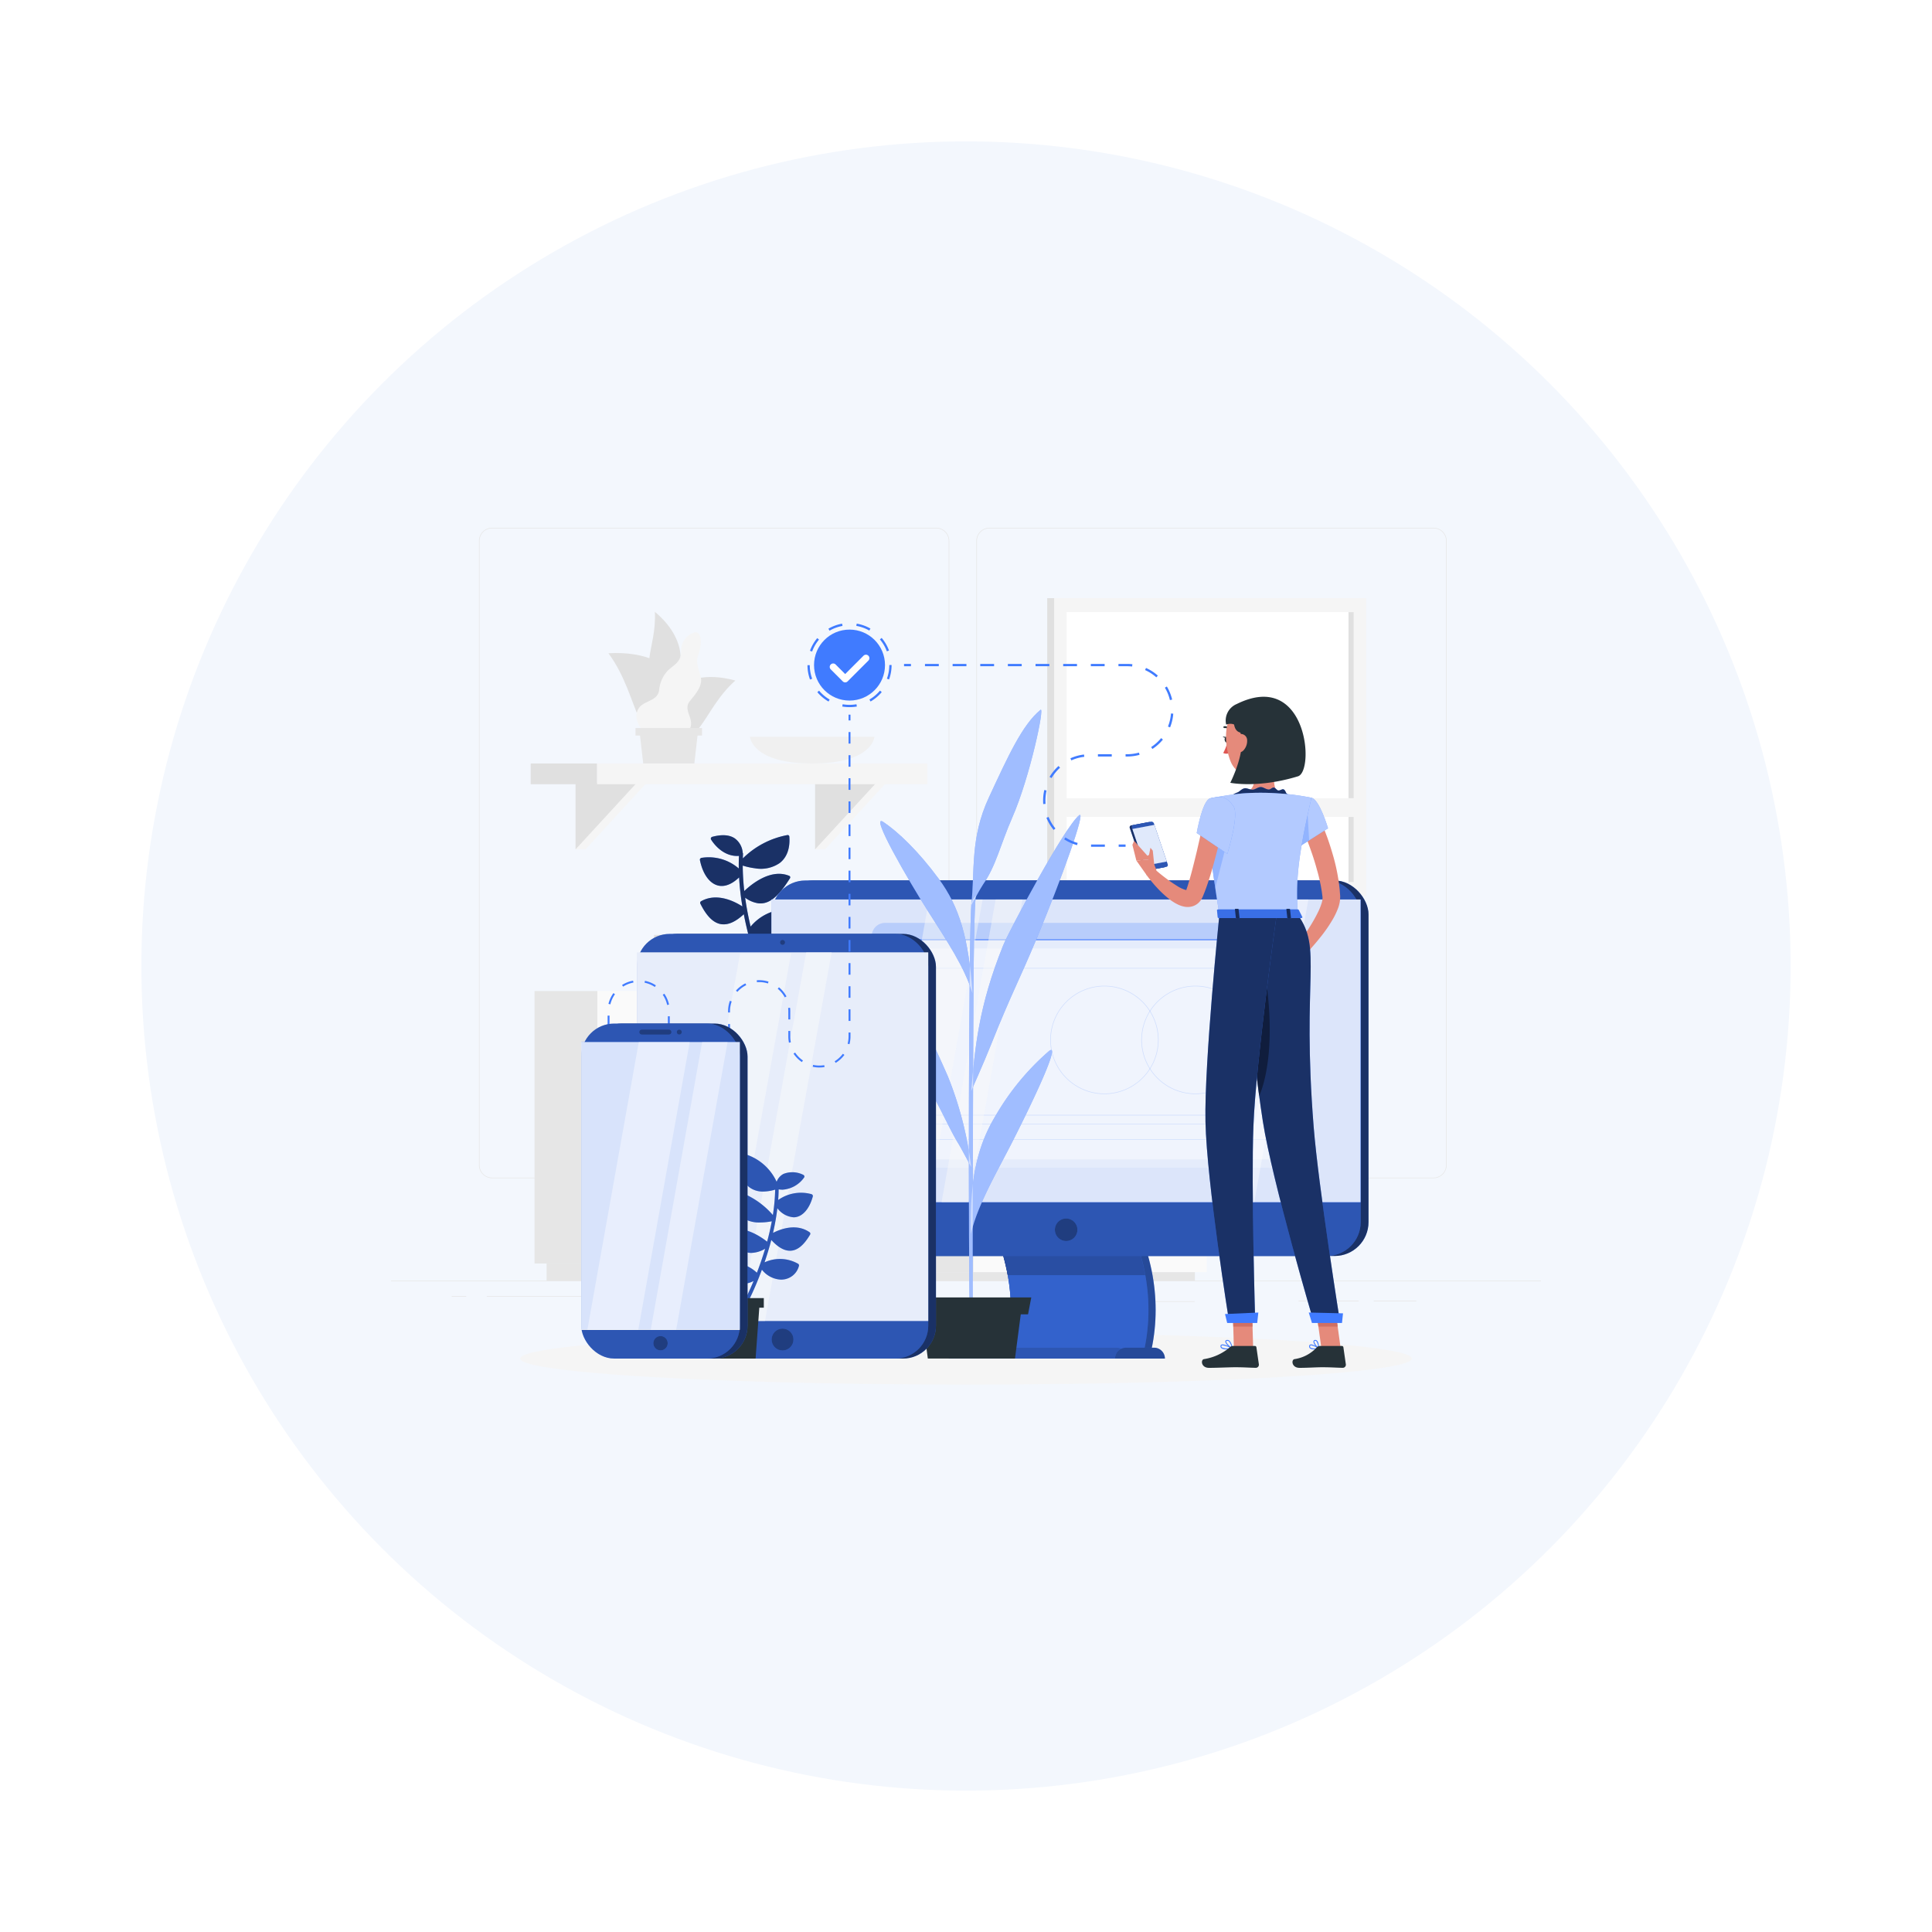 <svg xmlns="http://www.w3.org/2000/svg" xmlns:xlink="http://www.w3.org/1999/xlink" width="410" height="410" viewBox="0 0 410 410">
  <defs>
    <filter id="Ellipse_329" x="0" y="0" width="410" height="410" filterUnits="userSpaceOnUse">
      <feOffset dy="2" input="SourceAlpha"/>
      <feGaussianBlur stdDeviation="10" result="blur"/>
      <feFlood flood-opacity="0.059"/>
      <feComposite operator="in" in2="blur"/>
      <feComposite in="SourceGraphic"/>
    </filter>
  </defs>
  <g id="milti_device" transform="translate(-5577 -5427)">
    <g transform="matrix(1, 0, 0, 1, 5577, 5427)" filter="url(#Ellipse_329)">
      <circle id="Ellipse_329-2" data-name="Ellipse 329" cx="175" cy="175" r="175" transform="translate(30 28)" fill="#f3f7fd"/>
    </g>
    <g id="Group_9841" data-name="Group 9841" transform="translate(5660 5484.047)">
      <g id="Background_complete" data-name="Background complete" transform="translate(0 54.953)">
        <g id="Group_9688" data-name="Group 9688">
          <g id="Group_9670" data-name="Group 9670">
            <g id="Group_9669" data-name="Group 9669">
              <g id="Group_9668" data-name="Group 9668">
                <rect id="Rectangle_917" data-name="Rectangle 917" width="244" height="0.122" transform="translate(0 159.793)" fill="#e6e6e6"/>
                <rect id="Rectangle_918" data-name="Rectangle 918" width="9.041" height="0.122" transform="translate(208.534 164.018)" fill="#e6e6e6"/>
                <rect id="Rectangle_919" data-name="Rectangle 919" width="12.764" height="0.122" transform="translate(192.558 164.018)" fill="#e6e6e6"/>
                <rect id="Rectangle_920" data-name="Rectangle 920" width="9.447" height="0.122" transform="translate(161.055 164.14)" fill="#e6e6e6"/>
                <rect id="Rectangle_921" data-name="Rectangle 921" width="21.078" height="0.122" transform="translate(20.289 163.029)" fill="#e6e6e6"/>
                <rect id="Rectangle_922" data-name="Rectangle 922" width="3.091" height="0.122" transform="translate(12.854 163.029)" fill="#e6e6e6"/>
                <rect id="Rectangle_923" data-name="Rectangle 923" width="30.733" height="0.122" transform="translate(49.762 166.702)" fill="#e6e6e6"/>
                <path id="Path_11273" data-name="Path 11273" d="M135.225,192.982H40.993a2.789,2.789,0,0,1-2.786-2.785V57.738a2.788,2.788,0,0,1,2.786-2.785h94.232a2.788,2.788,0,0,1,2.785,2.785V190.2A2.789,2.789,0,0,1,135.225,192.982ZM40.993,55.075a2.666,2.666,0,0,0-2.664,2.663V190.2a2.666,2.666,0,0,0,2.664,2.663h94.232a2.666,2.666,0,0,0,2.663-2.663V57.738a2.666,2.666,0,0,0-2.663-2.663Z" transform="translate(-19.562 -54.953)" fill="#e6e6e6"/>
                <path id="Path_11274" data-name="Path 11274" d="M351.522,192.982H257.29a2.788,2.788,0,0,1-2.785-2.785V57.738a2.788,2.788,0,0,1,2.785-2.785h94.232a2.789,2.789,0,0,1,2.786,2.785V190.2A2.789,2.789,0,0,1,351.522,192.982ZM257.29,55.075a2.666,2.666,0,0,0-2.663,2.663V190.2a2.666,2.666,0,0,0,2.663,2.663h94.232a2.667,2.667,0,0,0,2.664-2.663V57.738a2.667,2.667,0,0,0-2.664-2.663Z" transform="translate(-130.307 -54.953)" fill="#e6e6e6"/>
              </g>
            </g>
          </g>
          <g id="Group_9687" data-name="Group 9687" transform="translate(29.62 14.938)">
            <g id="Group_9673" data-name="Group 9673" transform="translate(109.616)">
              <g id="Group_9672" data-name="Group 9672">
                <g id="Group_9671" data-name="Group 9671">
                  <rect id="Rectangle_924" data-name="Rectangle 924" width="66.221" height="63.225" fill="#e0e0e0"/>
                  <rect id="Rectangle_925" data-name="Rectangle 925" width="66.221" height="63.225" transform="translate(1.472)" fill="#f5f5f5"/>
                  <rect id="Rectangle_926" data-name="Rectangle 926" width="57.291" height="60.938" transform="translate(65.051 2.967) rotate(90)" fill="#fff"/>
                  <rect id="Rectangle_927" data-name="Rectangle 927" width="57.291" height="1.112" transform="translate(65.051 2.967) rotate(90)" fill="#e0e0e0"/>
                  <rect id="Rectangle_928" data-name="Rectangle 928" width="64.036" height="3.983" transform="translate(2.564 42.451)" fill="#f5f5f5"/>
                </g>
              </g>
            </g>
            <g id="Group_9675" data-name="Group 9675" transform="translate(80.899 114.039)">
              <g id="Group_9674" data-name="Group 9674">
                <rect id="Rectangle_929" data-name="Rectangle 929" width="13.071" height="28.98" transform="translate(0 0)" fill="#e6e6e6"/>
                <rect id="Rectangle_930" data-name="Rectangle 930" width="57.544" height="1.836" transform="translate(2.51 28.98)" fill="#e6e6e6"/>
                <rect id="Rectangle_931" data-name="Rectangle 931" width="49.492" height="28.98" transform="translate(62.563 28.98) rotate(180)" fill="#fafafa"/>
                <rect id="Rectangle_932" data-name="Rectangle 932" width="39.214" height="9.504" transform="translate(57.424 13.071) rotate(180)" fill="#e6e6e6"/>
                <rect id="Rectangle_933" data-name="Rectangle 933" width="39.214" height="9.504" transform="translate(57.424 25.413) rotate(180)" fill="#e6e6e6"/>
                <rect id="Rectangle_934" data-name="Rectangle 934" width="12.907" height="1.303" rx="0.652" transform="translate(31.363 7.668)" fill="#fafafa"/>
                <rect id="Rectangle_935" data-name="Rectangle 935" width="12.907" height="1.303" rx="0.652" transform="translate(31.363 20.009)" fill="#fafafa"/>
              </g>
            </g>
            <g id="Group_9676" data-name="Group 9676" transform="translate(0.818 83.376)">
              <rect id="Rectangle_936" data-name="Rectangle 936" width="13.331" height="57.816" transform="translate(0 0)" fill="#e6e6e6"/>
              <rect id="Rectangle_937" data-name="Rectangle 937" width="65.743" height="3.663" transform="translate(2.56 57.816)" fill="#e6e6e6"/>
              <rect id="Rectangle_938" data-name="Rectangle 938" width="57.531" height="57.816" transform="translate(70.862 57.816) rotate(180)" fill="#fafafa"/>
              <rect id="Rectangle_939" data-name="Rectangle 939" width="47.049" height="18.961" transform="translate(65.621 26.078) rotate(180)" fill="#e6e6e6"/>
              <rect id="Rectangle_940" data-name="Rectangle 940" width="47.049" height="18.961" transform="translate(65.621 50.699) rotate(180)" fill="#e6e6e6"/>
              <path id="Path_11275" data-name="Path 11275" d="M147.013,290.363H136.449a1.3,1.3,0,0,1-1.3-1.3h0a1.3,1.3,0,0,1,1.3-1.3h10.564a1.3,1.3,0,0,1,1.3,1.3h0A1.3,1.3,0,0,1,147.013,290.363Z" transform="translate(-99.634 -272.466)" fill="#fafafa"/>
              <path id="Path_11276" data-name="Path 11276" d="M147.013,340.817H136.449a1.3,1.3,0,0,1-1.3-1.3h0a1.3,1.3,0,0,1,1.3-1.3h10.564a1.3,1.3,0,0,1,1.3,1.3h0A1.3,1.3,0,0,1,147.013,340.817Z" transform="translate(-99.634 -298.298)" fill="#fafafa"/>
            </g>
            <g id="Group_9677" data-name="Group 9677" transform="translate(109.745 79.038)">
              <path id="Path_11277" data-name="Path 11277" d="M311.4,277.928s-9.82-16.928,3.8-30.4c0,0,3.556,2.318,3.5,5.433s-3.807,3.9-3,6.5,4.35,5.151,2.024,7.3.375,4.063.218,6.7S311.4,277.928,311.4,277.928Z" transform="translate(-297.048 -247.526)" fill="#fafafa"/>
              <path id="Path_11278" data-name="Path 11278" d="M285.583,299.917s.336,9.435,13.207,9.435S312,299.917,312,299.917Z" transform="translate(-285.583 -274.35)" fill="#e6e6e6"/>
              <path id="Path_11279" data-name="Path 11279" d="M300.731,283.985s3.981-19.16-13.2-27.652c0,0-2.643,3.32-1.609,6.26s4.844,2.5,4.9,5.226-2.5,6.26.381,7.566.925,3.974,1.905,6.423S300.731,283.985,300.731,283.985Z" transform="translate(-285.635 -252.035)" fill="#e6e6e6"/>
            </g>
            <g id="Group_9684" data-name="Group 9684" transform="translate(0 2.9)">
              <path id="Path_11280" data-name="Path 11280" d="M156.05,145.839s.336,5.671,13.207,5.671,13.207-5.671,13.207-5.671Z" transform="translate(-109.517 -119.325)" fill="#f0f0f0"/>
              <g id="Group_9681" data-name="Group 9681" transform="translate(0 32.184)">
                <g id="Group_9678" data-name="Group 9678" transform="translate(9.516 4.128)">
                  <path id="Path_11281" data-name="Path 11281" d="M82.311,165.918l-2.115,14.1h2.115l12.963-14.1Z" transform="translate(-80.196 -165.918)" fill="#f5f5f5"/>
                  <path id="Path_11282" data-name="Path 11282" d="M80.2,165.918v14.1l12.963-14.1Z" transform="translate(-80.196 -165.918)" fill="#e0e0e0"/>
                </g>
                <g id="Group_9679" data-name="Group 9679" transform="translate(60.349 4.128)">
                  <path id="Path_11283" data-name="Path 11283" d="M186.478,165.918l-2.115,14.1h2.115l12.963-14.1Z" transform="translate(-184.363 -165.918)" fill="#f5f5f5"/>
                  <path id="Path_11284" data-name="Path 11284" d="M184.363,165.918v14.1l12.963-14.1Z" transform="translate(-184.363 -165.918)" fill="#e0e0e0"/>
                </g>
                <g id="Group_9680" data-name="Group 9680">
                  <rect id="Rectangle_941" data-name="Rectangle 941" width="14.098" height="4.399" transform="translate(14.098 4.399) rotate(180)" fill="#e0e0e0"/>
                  <rect id="Rectangle_942" data-name="Rectangle 942" width="70.091" height="4.399" transform="translate(14.098 0)" fill="#f5f5f5"/>
                </g>
              </g>
              <g id="Group_9683" data-name="Group 9683" transform="translate(16.496)">
                <path id="Path_11285" data-name="Path 11285" d="M115.56,105.627c3.643.5,5.9-7.415-2.15-14.12C113.845,99.269,109.208,104.752,115.56,105.627Z" transform="translate(-103.553 -91.507)" fill="#e0e0e0"/>
                <path id="Path_11286" data-name="Path 11286" d="M109.181,125.169c5.282-3.7,1.667-16.64-14.682-15.7C101.573,118.99,99.972,131.623,109.181,125.169Z" transform="translate(-94.499 -100.677)" fill="#e0e0e0"/>
                <path id="Path_11287" data-name="Path 11287" d="M119.617,130.425c-3.512-3.782,1.486-13.3,14.118-9.822C126.605,126.866,125.739,137.018,119.617,130.425Z" transform="translate(-106.799 -106.02)" fill="#e0e0e0"/>
                <path id="Path_11288" data-name="Path 11288" d="M118.053,114.948c1.214-1.479,2.649-3.142,2.3-4.9-.36-1.774-1.218-3.068-.526-4.94.829-2.245.668-4.924-.732-4.7a3.993,3.993,0,0,0-2.929,4.042c.025,2.106-1.35,2.779-2.645,3.9a6.82,6.82,0,0,0-2.027,4.372c-.408,2.55-3.709,2.067-4.587,4.283-.9,2.136.9,4.985,3.792,5.64s4.949,1.063,6.919-1.191C119.622,119.058,116.258,117.067,118.053,114.948Z" transform="translate(-100.732 -96.058)" fill="#f5f5f5"/>
                <g id="Group_9682" data-name="Group 9682" transform="translate(5.751 24.663)">
                  <path id="Path_11289" data-name="Path 11289" d="M108.762,149.885h10.856l.819-7.219H107.942Z" transform="translate(-107.133 -142.363)" fill="#e6e6e6"/>
                  <rect id="Rectangle_943" data-name="Rectangle 943" width="14.113" height="1.593" transform="translate(14.113 1.593) rotate(180)" fill="#e6e6e6"/>
                </g>
              </g>
            </g>
            <g id="Group_9685" data-name="Group 9685" transform="translate(38.489 75.6)">
              <rect id="Rectangle_944" data-name="Rectangle 944" width="11.792" height="7.776" transform="translate(8.851 0)" fill="#f5f5f5"/>
              <rect id="Rectangle_945" data-name="Rectangle 945" width="8.851" height="7.776" transform="translate(8.851 7.776) rotate(180)" fill="#e0e0e0"/>
            </g>
            <g id="Group_9686" data-name="Group 9686" transform="translate(26.18 71.461)">
              <rect id="Rectangle_946" data-name="Rectangle 946" width="5.056" height="11.915" transform="translate(3.795 0)" fill="#f5f5f5"/>
              <rect id="Rectangle_947" data-name="Rectangle 947" width="3.795" height="11.915" transform="translate(3.795 11.915) rotate(180)" fill="#e0e0e0"/>
            </g>
          </g>
        </g>
      </g>
      <g id="Shadow" transform="translate(27.382 225.734)">
        <g id="Group_9689" data-name="Group 9689">
          <ellipse id="Ellipse_269" data-name="Ellipse 269" cx="94.618" cy="5.526" rx="94.618" ry="5.526" fill="#f5f5f5"/>
        </g>
      </g>
      <g id="Plant_3" data-name="Plant 3" transform="translate(65.534 120.16)">
        <g id="Group_9692" data-name="Group 9692">
          <g id="Group_9690" data-name="Group 9690">
            <path id="Path_11290" data-name="Path 11290" d="M145.461,209.681a6.328,6.328,0,0,0,1.768.493,5.484,5.484,0,0,0,6.1-5.554.341.341,0,0,0-.346-.31,10.208,10.208,0,0,0-7.937,3.7c-.459-1.952-.863-4.016-1.158-6.139a6.152,6.152,0,0,0,2.778,1.188,3.928,3.928,0,0,0,1.251-.051c2.183-.449,3.924-2.79,5.479-5.253a.377.377,0,0,0,.048-.3.336.336,0,0,0-.2-.22c-3.976-1.655-8.192,1.928-9.538,3.224a49.619,49.619,0,0,1-.33-5.4,14.78,14.78,0,0,0,2.611.573,7.066,7.066,0,0,0,5.232-1.113c1.528-1.176,2.236-3.12,2.047-5.622a.347.347,0,0,0-.407-.313,18.113,18.113,0,0,0-9.459,4.954c.01-.322.02-.644.038-.965a.372.372,0,0,0-.065-.225,4.127,4.127,0,0,0-1.729-3.095c-1.134-.736-2.726-.836-4.73-.3a.422.422,0,0,0-.273.228.364.364,0,0,0,.009.336c.083.144,1.834,3.1,4.921,3.464a5.417,5.417,0,0,0,1.007.021q-.062,1.334-.039,2.675a9.73,9.73,0,0,0-7.9-2.26.423.423,0,0,0-.277.167.386.386,0,0,0-.072.3c.615,3.021,2.1,5.053,3.985,5.435.084.017.171.031.262.042.971.114,2.373-.173,4.069-1.791a57.146,57.146,0,0,0,.7,6.159c-1.639-1.058-5.4-2.994-8.751-1.114a.392.392,0,0,0-.178.505c1.36,2.752,2.847,4.188,4.544,4.388l.043,0c1.414.149,2.938-.55,4.64-2.129.385,1.993.842,3.9,1.329,5.682-1.579-1.323-3.6-1.38-6.237-.194a.419.419,0,0,0-.236.283.346.346,0,0,0,.092.331,8.585,8.585,0,0,0,4.382,2.219,4.553,4.553,0,0,0,2.629-.455,78.091,78.091,0,0,0,3.533,9.527.38.38,0,0,0,.3.213.444.444,0,0,0,.254-.048.434.434,0,0,0,.215-.56A80.724,80.724,0,0,1,145.461,209.681Z" transform="translate(-134.292 -188.575)" fill="#407bff"/>
          </g>
          <g id="Group_9691" data-name="Group 9691" opacity="0.6">
            <path id="Path_11291" data-name="Path 11291" d="M145.461,209.681a6.328,6.328,0,0,0,1.768.493,5.484,5.484,0,0,0,6.1-5.554.341.341,0,0,0-.346-.31,10.208,10.208,0,0,0-7.937,3.7c-.459-1.952-.863-4.016-1.158-6.139a6.152,6.152,0,0,0,2.778,1.188,3.928,3.928,0,0,0,1.251-.051c2.183-.449,3.924-2.79,5.479-5.253a.377.377,0,0,0,.048-.3.336.336,0,0,0-.2-.22c-3.976-1.655-8.192,1.928-9.538,3.224a49.619,49.619,0,0,1-.33-5.4,14.78,14.78,0,0,0,2.611.573,7.066,7.066,0,0,0,5.232-1.113c1.528-1.176,2.236-3.12,2.047-5.622a.347.347,0,0,0-.407-.313,18.113,18.113,0,0,0-9.459,4.954c.01-.322.02-.644.038-.965a.372.372,0,0,0-.065-.225,4.127,4.127,0,0,0-1.729-3.095c-1.134-.736-2.726-.836-4.73-.3a.422.422,0,0,0-.273.228.364.364,0,0,0,.009.336c.083.144,1.834,3.1,4.921,3.464a5.417,5.417,0,0,0,1.007.021q-.062,1.334-.039,2.675a9.73,9.73,0,0,0-7.9-2.26.423.423,0,0,0-.277.167.386.386,0,0,0-.072.3c.615,3.021,2.1,5.053,3.985,5.435.084.017.171.031.262.042.971.114,2.373-.173,4.069-1.791a57.146,57.146,0,0,0,.7,6.159c-1.639-1.058-5.4-2.994-8.751-1.114a.392.392,0,0,0-.178.505c1.36,2.752,2.847,4.188,4.544,4.388l.043,0c1.414.149,2.938-.55,4.64-2.129.385,1.993.842,3.9,1.329,5.682-1.579-1.323-3.6-1.38-6.237-.194a.419.419,0,0,0-.236.283.346.346,0,0,0,.092.331,8.585,8.585,0,0,0,4.382,2.219,4.553,4.553,0,0,0,2.629-.455,78.091,78.091,0,0,0,3.533,9.527.38.38,0,0,0,.3.213.444.444,0,0,0,.254-.048.434.434,0,0,0,.215-.56A80.724,80.724,0,0,1,145.461,209.681Z" transform="translate(-134.292 -188.575)"/>
          </g>
        </g>
      </g>
      <g id="Computer" transform="translate(80.703 129.803)">
        <g id="Group_9702" data-name="Group 9702">
          <g id="Group_9693" data-name="Group 9693" transform="translate(1.701)">
            <rect id="Rectangle_948" data-name="Rectangle 948" width="125.014" height="79.688" rx="7.191" fill="#407bff"/>
            <rect id="Rectangle_949" data-name="Rectangle 949" width="125.014" height="79.688" rx="7.191" opacity="0.6"/>
          </g>
          <g id="Group_9696" data-name="Group 9696" transform="translate(44.349 68.271)">
            <g id="Group_9694" data-name="Group 9694">
              <path id="Path_11292" data-name="Path 11292" d="M293.7,381.419H264.51c2.859-10.785,1.148-22.4-5.134-33.187H288.57C294.852,359.017,296.563,370.634,293.7,381.419Z" transform="translate(-257.852 -348.232)" fill="#407bff"/>
              <path id="Path_11293" data-name="Path 11293" d="M290.58,381.419H261.387c2.859-10.785,1.148-22.4-5.134-33.187h29.194C291.729,359.017,293.44,370.634,290.58,381.419Z" transform="translate(-256.253 -348.232)" fill="#407bff"/>
              <path id="Path_11294" data-name="Path 11294" d="M291.575,363.721H262.065a47.46,47.46,0,0,0-5.812-15.489h29.511A47.472,47.472,0,0,1,291.575,363.721Z" transform="translate(-256.253 -348.232)" fill="#407bff"/>
            </g>
            <g id="Group_9695" data-name="Group 9695" opacity="0.4">
              <path id="Path_11295" data-name="Path 11295" d="M293.7,381.419H264.51c2.859-10.785,1.148-22.4-5.134-33.187H288.57C294.852,359.017,296.563,370.634,293.7,381.419Z" transform="translate(-257.852 -348.232)"/>
              <path id="Path_11296" data-name="Path 11296" d="M290.58,381.419H261.387c2.859-10.785,1.148-22.4-5.134-33.187h29.194C291.729,359.017,293.44,370.634,290.58,381.419Z" transform="translate(-256.253 -348.232)"/>
              <path id="Path_11297" data-name="Path 11297" d="M291.575,363.721H262.065a47.46,47.46,0,0,0-5.812-15.489h29.511A47.472,47.472,0,0,1,291.575,363.721Z" transform="translate(-256.253 -348.232)"/>
            </g>
            <path id="Path_11298" data-name="Path 11298" d="M290.58,381.419H261.387c2.859-10.785,1.148-22.4-5.134-33.187h29.194C291.729,359.017,293.44,370.634,290.58,381.419Z" transform="translate(-256.253 -348.232)" fill="#407bff"/>
            <path id="Path_11299" data-name="Path 11299" d="M290.58,381.419H261.387c2.859-10.785,1.148-22.4-5.134-33.187h29.194C291.729,359.017,293.44,370.634,290.58,381.419Z" transform="translate(-256.253 -348.232)" opacity="0.2"/>
            <path id="Path_11300" data-name="Path 11300" d="M291.239,363.721h-29.23a47.757,47.757,0,0,0-5.756-15.489h29.23A47.757,47.757,0,0,1,291.239,363.721Z" transform="translate(-256.253 -348.232)" opacity="0.2"/>
          </g>
          <rect id="Rectangle_950" data-name="Rectangle 950" width="125.014" height="79.688" rx="7.191" transform="translate(0.042)" fill="#407bff"/>
          <rect id="Rectangle_951" data-name="Rectangle 951" width="125.014" height="79.688" rx="7.191" transform="translate(0.042)" opacity="0.3"/>
          <g id="Group_9697" data-name="Group 9697" transform="translate(37.624 99.15)">
            <path id="Path_11301" data-name="Path 11301" d="M278.109,411.509H244.782a2.308,2.308,0,0,0-2.308,2.308h37.943A2.308,2.308,0,0,0,278.109,411.509Z" transform="translate(-242.474 -411.509)" fill="#407bff"/>
            <path id="Path_11302" data-name="Path 11302" d="M278.109,411.509H244.782a2.308,2.308,0,0,0-2.308,2.308h37.943A2.308,2.308,0,0,0,278.109,411.509Z" transform="translate(-242.474 -411.509)" opacity="0.3"/>
          </g>
          <rect id="Rectangle_952" data-name="Rectangle 952" width="125.014" height="64.238" transform="translate(0.042 4.033)" fill="#407bff"/>
          <rect id="Rectangle_953" data-name="Rectangle 953" width="125.014" height="64.238" transform="translate(0 4.033)" fill="#fafafa" opacity="0.84"/>
          <g id="Group_9698" data-name="Group 9698" transform="translate(20.913 9)">
            <rect id="Rectangle_954" data-name="Rectangle 954" width="86.997" height="52.039" rx="2.838" transform="translate(0.368)" fill="#407bff" opacity="0.23"/>
            <path id="Path_11303" data-name="Path 11303" d="M295.226,234.113v47.073a1.389,1.389,0,0,1-1.385,1.385H209.614a1.389,1.389,0,0,1-1.385-1.385V234.113Z" transform="translate(-208.229 -230.532)" fill="#fafafa" opacity="0.67"/>
            <rect id="Rectangle_955" data-name="Rectangle 955" width="86.486" height="44.775" transform="translate(0.256 5.422)" fill="#fff" opacity="0.41"/>
            <path id="Path_11304" data-name="Path 11304" d="M337.733,277.112a11.493,11.493,0,1,1,11.493-11.493A11.506,11.506,0,0,1,337.733,277.112Zm0-22.864a11.371,11.371,0,1,0,11.371,11.37A11.384,11.384,0,0,0,337.733,254.248Z" transform="translate(-268.651 -240.779)" fill="#407bff" opacity="0.19"/>
            <path id="Path_11305" data-name="Path 11305" d="M298.138,277.112a11.493,11.493,0,1,1,11.492-11.493A11.506,11.506,0,0,1,298.138,277.112Zm0-22.864a11.371,11.371,0,1,0,11.37,11.37A11.384,11.384,0,0,0,298.138,254.248Z" transform="translate(-248.378 -240.779)" fill="#407bff" opacity="0.19"/>
            <path id="Path_11306" data-name="Path 11306" d="M301.967,312.274h-67.85a.061.061,0,0,1-.061-.061v-1.892a.061.061,0,0,1,.061-.061h67.85a.061.061,0,0,1,.061.061v1.892A.061.061,0,0,1,301.967,312.274Zm-67.789-.122h67.728v-1.77H234.178Z" transform="translate(-221.452 -269.519)" fill="#407bff" opacity="0.19"/>
            <path id="Path_11307" data-name="Path 11307" d="M295.3,282.865H213.7a.061.061,0,0,1-.061-.061V246.436a.061.061,0,0,1,.061-.061h81.6a.061.061,0,0,1,.061.061V282.8A.061.061,0,0,1,295.3,282.865Zm-81.536-.122h81.475V246.5H213.759Z" transform="translate(-210.998 -236.81)" fill="#407bff" opacity="0.19"/>
            <path id="Path_11308" data-name="Path 11308" d="M378.767,229.692a.736.736,0,1,0,.736-.736A.736.736,0,0,0,378.767,229.692Z" transform="translate(-295.544 -227.892)" fill="#fff"/>
            <circle id="Ellipse_270" data-name="Ellipse 270" cx="0.737" cy="0.737" r="0.737" transform="translate(80.612 1.064)" fill="#fff"/>
            <circle id="Ellipse_271" data-name="Ellipse 271" cx="0.737" cy="0.737" r="0.737" transform="translate(78.003 1.064)" fill="#fff"/>
            <rect id="Rectangle_956" data-name="Rectangle 956" width="86.997" height="0.184" transform="translate(0 3.489)" fill="#407bff"/>
          </g>
          <path id="Path_11309" data-name="Path 11309" d="M221.881,216.6,210.4,280.835h11.367L233.247,216.6Z" transform="translate(-188.428 -212.565)" fill="#fafafa" opacity="0.47"/>
          <path id="Path_11310" data-name="Path 11310" d="M250.856,216.6l-11.479,64.238h5.683L256.54,216.6Z" transform="translate(-203.264 -212.565)" fill="#fafafa" opacity="0.47"/>
          <path id="Path_11311" data-name="Path 11311" d="M381.013,216.6l-11.479,64.238h2.842L383.854,216.6Z" transform="translate(-269.904 -212.565)" fill="#fff" opacity="0.4"/>
          <path id="Path_11312" data-name="Path 11312" d="M370.763,216.6l-11.479,64.238h2.842L373.6,216.6Z" transform="translate(-264.656 -212.565)" fill="#fff" opacity="0.4"/>
          <g id="Group_9699" data-name="Group 9699" transform="translate(72.923 99.15)">
            <path id="Path_11313" data-name="Path 11313" d="M323.083,411.509h-5.968a2.308,2.308,0,0,0-2.308,2.308H325.39A2.308,2.308,0,0,0,323.083,411.509Z" transform="translate(-314.807 -411.509)" fill="#407bff"/>
            <path id="Path_11314" data-name="Path 11314" d="M323.083,411.509h-5.968a2.308,2.308,0,0,0-2.308,2.308H325.39A2.308,2.308,0,0,0,323.083,411.509Z" transform="translate(-314.807 -411.509)" opacity="0.4"/>
          </g>
          <g id="Group_9701" data-name="Group 9701" transform="translate(60.159 71.734)">
            <path id="Path_11315" data-name="Path 11315" d="M293.432,357.721a2.39,2.39,0,1,1-2.391-2.391A2.391,2.391,0,0,1,293.432,357.721Z" transform="translate(-288.651 -355.33)" fill="#407bff"/>
            <g id="Group_9700" data-name="Group 9700">
              <path id="Path_11316" data-name="Path 11316" d="M293.432,357.721a2.39,2.39,0,1,1-2.391-2.391A2.391,2.391,0,0,1,293.432,357.721Z" transform="translate(-288.651 -355.33)" opacity="0.5"/>
            </g>
          </g>
        </g>
      </g>
      <g id="Plant_2" data-name="Plant 2" transform="translate(103.803 93.558)">
        <g id="Group_9703" data-name="Group 9703" transform="translate(0 0)">
          <path id="Path_11317" data-name="Path 11317" d="M251.46,304.862c-.339-11.688-.308-82.928.369-88.778l.921-1.276s-.421,1.135-.527,21.157-.238,65.921-.125,68.9Z" transform="translate(-232.443 -175.404)" fill="#407bff"/>
          <path id="Path_11318" data-name="Path 11318" d="M257.375,295.957a54,54,0,0,1,11.269-13.646c3.092-2.524-5.016,13.965-8.186,20.109s-7.08,12.937-8.339,18.674C251.874,309.407,253.464,302.459,257.375,295.957Z" transform="translate(-232.875 -209.832)" fill="#407bff"/>
          <path id="Path_11319" data-name="Path 11319" d="M252.3,175.563c.8-7.39-.285-14.218,3.736-22.871s7.082-15.444,10.962-18.6c.932-.759-2.256,14.281-5.957,22.753-2.612,5.978-3.453,10.269-6.225,14.277C254.169,172.059,252.3,175.563,252.3,175.563Z" transform="translate(-232.981 -134.062)" fill="#407bff"/>
          <path id="Path_11320" data-name="Path 11320" d="M252.259,238.4c.812-9.119,1.545-17.9,6.778-30.879,1.276-3.163,13.077-25.262,16.157-27.653,1.511-1.173-3.767,13.511-8.918,25.887-3.862,9.279-5.461,11.924-9.755,22.681C254.829,232.675,252.259,238.4,252.259,238.4Z" transform="translate(-232.96 -157.481)" fill="#407bff"/>
          <path id="Path_11321" data-name="Path 11321" d="M225.14,194.773c-4.391-5.952-8.639-9.973-11.756-12.072s5.382,12.521,9.446,18.9,7.774,11.92,9.462,17.456C231.482,207.412,229.531,200.725,225.14,194.773Z" transform="translate(-212.711 -158.86)" fill="#407bff"/>
          <path id="Path_11322" data-name="Path 11322" d="M237.308,294.967a75.611,75.611,0,0,0-4.979-19.321c-2.44-5.525-6.2-14-9.184-16.873-.718-.69,3.125,15.79,5.591,20.172s4.277,8.512,5.829,11C235.082,290.769,237.308,294.967,237.308,294.967Z" transform="translate(-218.009 -197.904)" fill="#407bff"/>
          <path id="Path_11323" data-name="Path 11323" d="M251.46,304.862c-.339-11.688-.308-82.928.369-88.778l.921-1.276s-.421,1.135-.527,21.157-.238,65.921-.125,68.9Z" transform="translate(-232.443 -175.404)" fill="#fff" opacity="0.5"/>
          <path id="Path_11324" data-name="Path 11324" d="M257.375,295.957a54,54,0,0,1,11.269-13.646c3.092-2.524-5.016,13.965-8.186,20.109s-7.08,12.937-8.339,18.674C251.874,309.407,253.464,302.459,257.375,295.957Z" transform="translate(-232.875 -209.832)" fill="#fff" opacity="0.5"/>
          <path id="Path_11325" data-name="Path 11325" d="M252.3,175.563c.8-7.39-.285-14.218,3.736-22.871s7.082-15.444,10.962-18.6c.932-.759-2.256,14.281-5.957,22.753-2.612,5.978-3.453,10.269-6.225,14.277C254.169,172.059,252.3,175.563,252.3,175.563Z" transform="translate(-232.981 -134.062)" fill="#fff" opacity="0.5"/>
          <path id="Path_11326" data-name="Path 11326" d="M252.259,238.4c.812-9.119,1.545-17.9,6.778-30.879,1.276-3.163,13.077-25.262,16.157-27.653,1.511-1.173-3.767,13.511-8.918,25.887-3.862,9.279-5.461,11.924-9.755,22.681C254.829,232.675,252.259,238.4,252.259,238.4Z" transform="translate(-232.96 -157.481)" fill="#fff" opacity="0.5"/>
          <path id="Path_11327" data-name="Path 11327" d="M225.14,194.773c-4.391-5.952-8.639-9.973-11.756-12.072s5.382,12.521,9.446,18.9,7.774,11.92,9.462,17.456C231.482,207.412,229.531,200.725,225.14,194.773Z" transform="translate(-212.711 -158.86)" fill="#fff" opacity="0.5"/>
          <path id="Path_11328" data-name="Path 11328" d="M237.308,294.967a75.611,75.611,0,0,0-4.979-19.321c-2.44-5.525-6.2-14-9.184-16.873-.718-.69,3.125,15.79,5.591,20.172s4.277,8.512,5.829,11C235.082,290.769,237.308,294.967,237.308,294.967Z" transform="translate(-218.009 -197.904)" fill="#fff" opacity="0.5"/>
        </g>
        <g id="Group_9704" data-name="Group 9704" transform="translate(6.633 124.725)">
          <path id="Path_11329" data-name="Path 11329" d="M250.429,405.086H231.935l-1.4-10.629h21.286Z" transform="translate(-228.472 -392.11)" fill="#263238"/>
          <path id="Path_11330" data-name="Path 11330" d="M251.035,393.233H226.992l-.689-3.586h25.42Z" transform="translate(-226.303 -389.647)" fill="#263238"/>
        </g>
      </g>
      <g id="Ipad" transform="translate(52.146 141.14)">
        <g id="Group_9709" data-name="Group 9709">
          <g id="Group_9705" data-name="Group 9705" transform="translate(1.634)">
            <rect id="Rectangle_957" data-name="Rectangle 957" width="61.843" height="90.12" rx="6.985" fill="#407bff"/>
            <rect id="Rectangle_958" data-name="Rectangle 958" width="61.843" height="90.12" rx="6.985" opacity="0.6"/>
          </g>
          <g id="Group_9706" data-name="Group 9706">
            <rect id="Rectangle_959" data-name="Rectangle 959" width="61.843" height="90.12" rx="6.985" fill="#407bff"/>
            <rect id="Rectangle_960" data-name="Rectangle 960" width="61.843" height="90.12" rx="6.985" opacity="0.3"/>
          </g>
          <rect id="Rectangle_961" data-name="Rectangle 961" width="61.843" height="78.228" transform="translate(0 3.918)" fill="#fafafa"/>
          <rect id="Rectangle_962" data-name="Rectangle 962" width="61.843" height="78.228" transform="translate(0 3.918)" fill="#407bff" opacity="0.1"/>
          <path id="Path_11331" data-name="Path 11331" d="M136.941,239.985l-14.152,78.228H133.6l14.152-78.228Z" transform="translate(-115.014 -235.877)" fill="#fafafa" opacity="0.48"/>
          <path id="Path_11332" data-name="Path 11332" d="M165.671,239.594l-14.152,78.228h5.4l14.152-78.228Z" transform="translate(-129.724 -235.676)" fill="#fafafa" opacity="0.48"/>
          <g id="Group_9707" data-name="Group 9707" transform="translate(28.599 83.761)">
            <circle id="Ellipse_272" data-name="Ellipse 272" cx="2.322" cy="2.322" r="2.322" fill="#407bff"/>
            <circle id="Ellipse_273" data-name="Ellipse 273" cx="2.322" cy="2.322" r="2.322" opacity="0.5"/>
          </g>
          <g id="Group_9708" data-name="Group 9708" transform="translate(30.385 1.266)">
            <path id="Path_11333" data-name="Path 11333" d="M170.194,234.7a.537.537,0,1,1-.536-.537A.536.536,0,0,1,170.194,234.7Z" transform="translate(-169.121 -234.161)" fill="#407bff"/>
            <path id="Path_11334" data-name="Path 11334" d="M170.194,234.7a.537.537,0,1,1-.536-.537A.536.536,0,0,1,170.194,234.7Z" transform="translate(-169.121 -234.161)" opacity="0.5"/>
          </g>
        </g>
      </g>
      <g id="Character" transform="translate(45.943 75.296)">
        <g id="Group_9712" data-name="Group 9712" transform="translate(110.787 42.028)">
          <g id="Group_9710" data-name="Group 9710" transform="translate(0 0.085)">
            <path id="Path_11335" data-name="Path 11335" d="M324.752,193.236l3.721-.7a.409.409,0,0,0,.317-.549l-2.931-8.673a.575.575,0,0,0-.628-.371l-3.721.7a.409.409,0,0,0-.317.549l2.931,8.673A.574.574,0,0,0,324.752,193.236Z" transform="translate(-321.168 -182.939)" fill="#407bff"/>
            <path id="Path_11336" data-name="Path 11336" d="M324.752,193.236l3.721-.7a.409.409,0,0,0,.317-.549l-2.931-8.673a.575.575,0,0,0-.628-.371l-3.721.7a.409.409,0,0,0-.317.549l2.931,8.673A.574.574,0,0,0,324.752,193.236Z" transform="translate(-321.168 -182.939)" opacity="0.6"/>
          </g>
          <g id="Group_9711" data-name="Group 9711" transform="translate(0.457)">
            <path id="Path_11337" data-name="Path 11337" d="M325.689,193.061l3.721-.7a.409.409,0,0,0,.317-.549l-2.931-8.673a.575.575,0,0,0-.628-.371l-3.721.7a.408.408,0,0,0-.317.549l2.931,8.672A.576.576,0,0,0,325.689,193.061Z" transform="translate(-322.105 -182.764)" fill="#407bff"/>
            <path id="Path_11338" data-name="Path 11338" d="M325.689,193.061l3.721-.7a.409.409,0,0,0,.317-.549l-2.931-8.673a.575.575,0,0,0-.628-.371l-3.721.7a.408.408,0,0,0-.317.549l2.931,8.672A.576.576,0,0,0,325.689,193.061Z" transform="translate(-322.105 -182.764)" opacity="0.3"/>
          </g>
          <path id="Path_11339" data-name="Path 11339" d="M324.993,192.811l4.666-.873-2.63-7.78-4.666.873Z" transform="translate(-321.78 -183.478)" fill="#fafafa"/>
          <path id="Path_11340" data-name="Path 11340" d="M324.993,192.811l4.666-.873-2.63-7.78-4.666.873Z" transform="translate(-321.78 -183.478)" fill="#407bff" opacity="0.14"/>
        </g>
        <path id="Path_11341" data-name="Path 11341" d="M322.364,191.946l.363-.85,3.516,3.947-3.043.235Z" transform="translate(-210.994 -145.002)" fill="#e58a7b"/>
        <g id="Group_9729" data-name="Group 9729" transform="translate(0 0)">
          <circle id="Ellipse_274" data-name="Ellipse 274" cx="7.531" cy="7.531" r="7.531" transform="translate(43.807 1.266)" fill="#407bff"/>
          <path id="Path_11342" data-name="Path 11342" d="M189.982,114.363a9.007,9.007,0,0,1-1.541-.132l.084-.481a8.559,8.559,0,0,0,2.929,0l.084.481A9.073,9.073,0,0,1,189.982,114.363Zm-4.454-1.189a8.944,8.944,0,0,1-2.376-1.989l.373-.315a8.452,8.452,0,0,0,2.246,1.881Zm8.922-.009-.244-.422a8.453,8.453,0,0,0,2.243-1.885l.373.313A8.929,8.929,0,0,1,194.45,113.166ZM181.6,108.506a8.9,8.9,0,0,1-.541-3.05h.488a8.413,8.413,0,0,0,.511,2.884Zm16.775-.017-.458-.166a8.42,8.42,0,0,0,.506-2.886l.333-.024.155.019A8.911,8.911,0,0,1,198.373,108.489Zm-16.328-5.921-.459-.166a8.89,8.89,0,0,1,1.545-2.686l.375.313A8.39,8.39,0,0,0,182.044,102.568Zm15.859-.048a8.42,8.42,0,0,0-1.476-2.53l.373-.315a8.9,8.9,0,0,1,1.561,2.676Zm-12.16-4.381-.245-.422a8.828,8.828,0,0,1,2.909-1.068l.085.48A8.362,8.362,0,0,0,185.743,98.139Zm8.434-.025a8.352,8.352,0,0,0-2.755-.993l.082-.481a8.857,8.857,0,0,1,2.916,1.05Z" transform="translate(-138.644 -96.64)" fill="#407bff"/>
          <g id="Group_9713" data-name="Group 9713" transform="translate(62.909 8.553)">
            <rect id="Rectangle_963" data-name="Rectangle 963" width="1.464" height="0.488" transform="translate(45.548 38.32)" fill="#407bff"/>
            <path id="Path_11343" data-name="Path 11343" d="M270.33,152.975H267.4v-.488h2.933Zm-5.9-.353a9.776,9.776,0,0,1-2.731-1.231l.266-.409a9.3,9.3,0,0,0,2.595,1.17Zm-4.964-3.227a9.819,9.819,0,0,1-1.531-2.574l.453-.183a9.32,9.32,0,0,0,1.454,2.446Zm-2.211-5.491q-.029-.373-.028-.753a9.885,9.885,0,0,1,.255-2.233l.475.111a9.387,9.387,0,0,0-.243,2.123c0,.241.009.479.027.715Zm1.765-5.516-.419-.249a9.835,9.835,0,0,1,1.9-2.312l.325.364A9.361,9.361,0,0,0,259.021,138.387Zm4.2-3.75-.2-.445a9.748,9.748,0,0,1,2.887-.8l.057.485A9.258,9.258,0,0,0,263.217,134.637Zm11.83-.822h-.32v-.488h.32a9.354,9.354,0,0,0,2.515-.343l.131.47A9.845,9.845,0,0,1,275.046,133.815Zm-3.253,0H268.86v-.488h2.933Zm8.626-1.6-.267-.408a9.391,9.391,0,0,0,2.118-1.9l.377.309A9.865,9.865,0,0,1,280.419,132.216Zm3.752-4.579-.453-.181a9.3,9.3,0,0,0,.639-2.773l.487.036A9.766,9.766,0,0,1,284.171,127.637Zm-.037-5.793a9.267,9.267,0,0,0-1.07-2.637l.42-.25a9.758,9.758,0,0,1,1.124,2.776Zm-2.885-4.83a9.343,9.343,0,0,0-2.389-1.546l.2-.446a9.817,9.817,0,0,1,2.514,1.627Zm-5.134-2.3a9.458,9.458,0,0,0-1.064-.06h-1.839v-.488h1.833a9.2,9.2,0,0,1,1.125.063Zm-5.835-.06h-2.933v-.488h2.933Zm-5.865,0h-2.933v-.488h2.933Zm-5.866,0h-2.933v-.488h2.933Zm-5.865,0H249.75v-.488h2.933Zm-5.866,0h-2.933v-.488h2.933Zm-5.866,0h-2.933v-.488h2.933Zm-5.866,0h-2.933v-.488h2.933Z" transform="translate(-227.715 -114.167)" fill="#407bff"/>
            <rect id="Rectangle_964" data-name="Rectangle 964" width="1.464" height="0.488" fill="#407bff"/>
          </g>
          <g id="Group_9714" data-name="Group 9714" transform="translate(0 19.317)">
            <rect id="Rectangle_965" data-name="Rectangle 965" width="0.408" height="1.225" transform="translate(51.134)" fill="#407bff"/>
            <path id="Path_11344" data-name="Path 11344" d="M94.554,221.117h-.408v-2.452h.408Zm0-4.9h-.408v-2.453h.408Zm44.538-1.256a6.631,6.631,0,0,1-1.419-.153l.088-.4a6.3,6.3,0,0,0,2.359.059l.067.4A6.673,6.673,0,0,1,139.092,214.956Zm-25.151-.012-.025-.408a6.144,6.144,0,0,0,2.283-.593l.176.368A6.549,6.549,0,0,1,113.941,214.945Zm-2.494-.322a6.57,6.57,0,0,1-2.192-1.235l.264-.31a6.163,6.163,0,0,0,2.055,1.157Zm31.1-.64-.214-.348a6.184,6.184,0,0,0,1.739-1.595l.328.243A6.6,6.6,0,0,1,142.543,213.983Zm-7.177-.179a6.593,6.593,0,0,1-1.767-1.789l.34-.227a6.183,6.183,0,0,0,1.657,1.68Zm-16.973-.993-.3-.276a6.161,6.161,0,0,0,1.232-2.013l.383.143A6.571,6.571,0,0,1,118.394,212.811Zm-10.711-1.386a6.525,6.525,0,0,1-.721-2.409l.407-.04a6.117,6.117,0,0,0,.676,2.259Zm-13.129-.118h-.408v-2.453h.408Zm50.925-1.294-.4-.1a6.214,6.214,0,0,0,.2-1.55v-.833h.408v.833A6.616,6.616,0,0,1,145.479,210.013Zm-12.848-.32a6.58,6.58,0,0,1-.135-1.332v-1.153h.408v1.153a6.2,6.2,0,0,0,.126,1.25Zm-12.51-1.5h-.408v-2.452h.408Zm-12.783-1.646h-.408v-2.453h.408ZM94.554,206.4h-.408v-2.453h.408Zm51.134-1.327h-.408v-2.452h.408Zm-12.783-.318H132.5v-1.728a6.319,6.319,0,0,0-.039-.7l.406-.045a6.658,6.658,0,0,1,.042.745Zm-12.784-1.471h-.408v-.257a6.577,6.577,0,0,1,.383-2.221l.385.137a6.17,6.17,0,0,0-.36,2.084Zm-13.336-1.59a6.137,6.137,0,0,0-.938-2.164l.336-.231a6.534,6.534,0,0,1,1,2.308Zm-12.056-.136-.4-.1a6.535,6.535,0,0,1,1.052-2.284l.331.238A6.138,6.138,0,0,0,94.73,201.559Zm50.958-1.389h-.408v-2.453h.408Zm-13.938-.092a6.188,6.188,0,0,0-1.5-1.822l.261-.315a6.6,6.6,0,0,1,1.6,1.941Zm-10.065-1.161-.3-.272a6.582,6.582,0,0,1,2-1.527l.182.366A6.166,6.166,0,0,0,121.685,198.916Zm-17.518-1.043a6.113,6.113,0,0,0-2.177-.907l.081-.4a6.515,6.515,0,0,1,2.321.967Zm-6.733-.075-.219-.345a6.541,6.541,0,0,1,2.343-.915l.073.4A6.138,6.138,0,0,0,97.434,197.8Zm30.744-.671a6.167,6.167,0,0,0-1.865-.287c-.18,0-.321.006-.479.018l-.031-.407c.166-.013.335-.019.506-.019h0a6.572,6.572,0,0,1,1.988.306Zm17.51-1.863h-.408v-2.453h.408Zm0-4.9h-.408v-2.453h.408Zm0-4.905h-.408V183h.408Zm0-4.905h-.408V178.1h.408Zm0-4.905h-.408V173.19h.408Zm0-4.9h-.408v-2.453h.408Zm0-4.905h-.408V163.38h.408Zm0-4.905h-.408v-2.452h.408Zm0-4.9h-.408V153.57h.408Zm0-4.905h-.408v-2.453h.408Zm0-4.905h-.408v-2.453h.408Z" transform="translate(-94.146 -140.082)" fill="#407bff"/>
            <rect id="Rectangle_966" data-name="Rectangle 966" width="0.408" height="1.225" transform="translate(0 83.539)" fill="#407bff"/>
          </g>
          <path id="Path_11345" data-name="Path 11345" d="M194.012,116.041a.73.73,0,0,1-.517-.215l-2.557-2.557a.732.732,0,0,1,1.035-1.035l2.039,2.039,3.878-3.878a.732.732,0,1,1,1.035,1.035l-4.4,4.4A.73.73,0,0,1,194.012,116.041Z" transform="translate(-143.594 -103.573)" fill="#fff"/>
          <g id="Group_9728" data-name="Group 9728" transform="translate(112.207 15.522)">
            <path id="Path_11346" data-name="Path 11346" d="M377.037,152.11c-.475,2.425-1.55,7.338.147,8.957,0,0-.663,2.461-5.17,2.461-4.956,0-2.368-2.46-2.368-2.46,2.7-.646,2.635-2.653,2.164-4.537Z" transform="translate(-347.063 -140.563)" fill="#e58a7b"/>
            <g id="Group_9717" data-name="Group 9717" transform="translate(20.104 19.16)">
              <g id="Group_9715" data-name="Group 9715">
                <path id="Path_11347" data-name="Path 11347" d="M365.276,169.886c.012-.366.559-.741,1.368-1.037.436-.16.861-.769,1.517-.879.5-.084,1.119.334,1.742.289.523-.037,1.069-.547,1.676-.55.534,0,1.091.495,1.689.521.37.016.742-.447,1.052-.418.379.035.65.563.947.614.4.068.838-.326,1.109-.238.43.138.488.715.678.871.546.448.984.866.48.945-1.2.188-1.253-.5-2.471-.508s-1.222.476-2.44.465-1.213-.5-2.432-.512-1.2.337-2.415.463A6.492,6.492,0,0,1,365.276,169.886Z" transform="translate(-365.276 -167.71)" fill="#407bff"/>
              </g>
              <g id="Group_9716" data-name="Group 9716" opacity="0.6">
                <path id="Path_11348" data-name="Path 11348" d="M365.276,169.886c.012-.366.559-.741,1.368-1.037.436-.16.861-.769,1.517-.879.5-.084,1.119.334,1.742.289.523-.037,1.069-.547,1.676-.55.534,0,1.091.495,1.689.521.37.016.742-.447,1.052-.418.379.035.65.563.947.614.4.068.838-.326,1.109-.238.43.138.488.715.678.871.546.448.984.866.48.945-1.2.188-1.253-.5-2.471-.508s-1.222.476-2.44.465-1.213-.5-2.432-.512-1.2.337-2.415.463A6.492,6.492,0,0,1,365.276,169.886Z" transform="translate(-365.276 -167.71)"/>
              </g>
            </g>
            <path id="Path_11349" data-name="Path 11349" d="M396.612,181.229c.635,1.343,1.133,2.627,1.633,3.963.485,1.329.907,2.682,1.3,4.047a40.946,40.946,0,0,1,.966,4.173c.121.71.24,1.419.32,2.142.047.358.091.718.115,1.084l.085,1.123a6.936,6.936,0,0,1-.5,2.716,15.7,15.7,0,0,1-1,2.1,30.153,30.153,0,0,1-2.431,3.589,54.618,54.618,0,0,1-5.689,6.2l-1.518-1.407c.806-1.063,1.626-2.157,2.4-3.259.787-1.094,1.542-2.205,2.24-3.334a32.5,32.5,0,0,0,1.9-3.4,12.057,12.057,0,0,0,.652-1.666,3.681,3.681,0,0,0,.2-1.31l-.121-.923c-.036-.317-.092-.635-.151-.954-.1-.636-.244-1.272-.385-1.908s-.307-1.27-.49-1.9c-.167-.634-.35-1.267-.545-1.9-.388-1.262-.83-2.512-1.292-3.756s-.971-2.5-1.467-3.652Z" transform="translate(-357.776 -155.472)" fill="#e58a7b"/>
            <g id="Group_9718" data-name="Group 9718" transform="translate(32.522 21.371)">
              <path id="Path_11350" data-name="Path 11350" d="M395.371,172.3c1.7.372,3.512,6.481,3.512,6.481L392.2,183.05s-2.1-4.9-1.286-7.009C391.754,173.844,393.364,171.863,395.371,172.3Z" transform="translate(-390.723 -172.241)" fill="#407bff"/>
              <path id="Path_11351" data-name="Path 11351" d="M395.371,172.3c1.7.372,3.512,6.481,3.512,6.481L392.2,183.05s-2.1-4.9-1.286-7.009C391.754,173.844,393.364,171.863,395.371,172.3Z" transform="translate(-390.723 -172.241)" fill="#fff" opacity="0.6"/>
            </g>
            <path id="Path_11352" data-name="Path 11352" d="M395.994,176.63l-2.284,8.628c.01.024.015.039.015.039l2.674-1.708Z" transform="translate(-359.73 -153.117)" fill="#407bff" opacity="0.28"/>
            <g id="Group_9719" data-name="Group 9719" transform="translate(15.187 20.368)">
              <path id="Path_11353" data-name="Path 11353" d="M355.685,171.368s-1.947.686,1.953,24.671h16.6c-.279-6.757-.286-10.923,2.943-24.789a49.03,49.03,0,0,0-7.05-.929,52.749,52.749,0,0,0-7.539,0C359.357,170.617,355.685,171.368,355.685,171.368Z" transform="translate(-355.199 -170.184)" fill="#407bff"/>
              <path id="Path_11354" data-name="Path 11354" d="M355.685,171.368s-1.947.686,1.953,24.671h16.6c-.279-6.757-.286-10.923,2.943-24.789a49.03,49.03,0,0,0-7.05-.929,52.749,52.749,0,0,0-7.539,0C359.357,170.617,355.685,171.368,355.685,171.368Z" transform="translate(-355.199 -170.184)" fill="#fff" opacity="0.6"/>
            </g>
            <path id="Path_11355" data-name="Path 11355" d="M387.355,239.774l-3.953-1.191,1.648,3.816s2.613.25,3.555-1.164Z" transform="translate(-354.452 -184.837)" fill="#e58a7b"/>
            <path id="Path_11356" data-name="Path 11356" d="M376.84,239.831l1.553,3.12,3.3-.551-1.648-3.816Z" transform="translate(-351.093 -184.837)" fill="#e58a7b"/>
            <path id="Path_11357" data-name="Path 11357" d="M407.263,401.8h-4.088l-1.314-9.466h4.088Z" transform="translate(-363.904 -263.556)" fill="#e58a7b"/>
            <path id="Path_11358" data-name="Path 11358" d="M370.3,401.8H366.21l-.273-9.466h4.088Z" transform="translate(-345.511 -263.556)" fill="#e58a7b"/>
            <g id="Group_9720" data-name="Group 9720" transform="translate(20.428 128.778)">
              <path id="Path_11359" data-name="Path 11359" d="M365.939,392.336l.14,4.879h4.089l-.14-4.879Z" transform="translate(-365.939 -392.336)" fill="#cf6f64"/>
              <path id="Path_11360" data-name="Path 11360" d="M405.95,392.336h-4.089l.679,4.879h4.089Z" transform="translate(-384.331 -392.336)" fill="#cf6f64"/>
            </g>
            <g id="Group_9723" data-name="Group 9723" transform="translate(14.654 46.222)">
              <g id="Group_9721" data-name="Group 9721" transform="translate(7.356)">
                <path id="Path_11361" data-name="Path 11361" d="M369.182,223.165s2.372,28.056,4.834,43.867c1.988,12.771,10.806,42.622,10.806,42.622H390.4s-4.595-28.83-5.6-41.461c-2.554-31.963,1.925-37.619-3.393-45.029Z" transform="translate(-369.182 -223.165)" fill="#407bff"/>
                <path id="Path_11362" data-name="Path 11362" d="M369.182,223.165s2.372,28.056,4.834,43.867c1.988,12.771,10.806,42.622,10.806,42.622H390.4s-4.595-28.83-5.6-41.461c-2.554-31.963,1.925-37.619-3.393-45.029Z" transform="translate(-369.182 -223.165)" opacity="0.6"/>
              </g>
              <path id="Path_11363" data-name="Path 11363" d="M377.2,245.78a61.745,61.745,0,0,0-2.25,17.378c.4,3.47.815,6.915,1.244,10.106C377.5,270.263,379.907,261.612,377.2,245.78Z" transform="translate(-364.779 -234.744)" opacity="0.4"/>
              <g id="Group_9722" data-name="Group 9722">
                <path id="Path_11364" data-name="Path 11364" d="M357.08,223.165s-3.224,31.488-2.956,43.953c.279,12.966,5.03,42.536,5.03,42.536h5.527s-.874-28.813-.386-41.547c.533-13.882,4.942-44.943,4.942-44.943Z" transform="translate(-354.108 -223.165)" fill="#407bff"/>
                <path id="Path_11365" data-name="Path 11365" d="M357.08,223.165s-3.224,31.488-2.956,43.953c.279,12.966,5.03,42.536,5.03,42.536h5.527s-.874-28.813-.386-41.547c.533-13.882,4.942-44.943,4.942-44.943Z" transform="translate(-354.108 -223.165)" opacity="0.6"/>
              </g>
            </g>
            <path id="Path_11366" data-name="Path 11366" d="M400.174,411.135a1.171,1.171,0,0,1-.779-.213.552.552,0,0,1-.16-.514.329.329,0,0,1,.193-.272c.475-.214,1.716.586,1.857.678a.1.1,0,0,1-.031.175A5,5,0,0,1,400.174,411.135Zm-.544-.845a.3.3,0,0,0-.123.022.137.137,0,0,0-.081.122.363.363,0,0,0,.1.345,1.937,1.937,0,0,0,1.454.072A3.6,3.6,0,0,0,399.63,410.29Z" transform="translate(-362.554 -272.654)" fill="#407bff"/>
            <path id="Path_11367" data-name="Path 11367" d="M402.184,409.985a.1.1,0,0,1-.048-.013c-.39-.222-1.133-1.1-1.041-1.564a.338.338,0,0,1,.326-.27.5.5,0,0,1,.41.129c.445.394.45,1.57.45,1.62a.1.1,0,0,1-.1.1Zm-.7-1.657-.044,0c-.123.015-.149.07-.159.116-.056.281.407.943.8,1.254a2.213,2.213,0,0,0-.378-1.287A.316.316,0,0,0,401.488,408.328Z" transform="translate(-363.507 -271.647)" fill="#407bff"/>
            <path id="Path_11368" data-name="Path 11368" d="M361.838,411.136a1.534,1.534,0,0,1-.991-.252.535.535,0,0,1-.174-.471.309.309,0,0,1,.164-.257c.5-.275,2.13.557,2.314.653a.1.1,0,0,1-.026.181A6.945,6.945,0,0,1,361.838,411.136Zm-.728-.846a.387.387,0,0,0-.181.035.121.121,0,0,0-.064.1.349.349,0,0,0,.112.31,2.607,2.607,0,0,0,1.826.112A5.252,5.252,0,0,0,361.11,410.29Z" transform="translate(-342.813 -272.654)" fill="#407bff"/>
            <path id="Path_11369" data-name="Path 11369" d="M364.173,409.985a.1.1,0,0,1-.04-.009c-.487-.22-1.451-1.1-1.375-1.565.018-.11.1-.246.363-.273a.7.7,0,0,1,.536.167,2.728,2.728,0,0,1,.612,1.575.1.1,0,0,1-.1.1Zm-.974-1.657-.058,0c-.177.018-.188.089-.192.112-.045.278.609.971,1.105,1.272a2.249,2.249,0,0,0-.521-1.261A.506.506,0,0,0,363.2,408.328Z" transform="translate(-343.881 -271.647)" fill="#407bff"/>
            <path id="Path_11370" data-name="Path 11370" d="M363.6,142.25a.194.194,0,0,1-.172-.063,1.536,1.536,0,0,0-1.29-.542.194.194,0,0,1-.058-.383,1.924,1.924,0,0,1,1.637.667.193.193,0,0,1-.015.273A.189.189,0,0,1,363.6,142.25Z" transform="translate(-343.452 -135.003)" fill="#263238"/>
            <path id="Path_11371" data-name="Path 11371" d="M362.726,148.273a8.8,8.8,0,0,1-.864,2.25,1.417,1.417,0,0,0,1.195.052Z" transform="translate(-343.424 -138.598)" fill="#df5753"/>
            <path id="Path_11372" data-name="Path 11372" d="M363.247,146.474c.047.326-.088.616-.3.647s-.424-.209-.471-.536.088-.616.3-.646S363.2,146.147,363.247,146.474Z" transform="translate(-343.733 -137.401)" fill="#263238"/>
            <path id="Path_11373" data-name="Path 11373" d="M362.443,145.831l-.816-.114S362.117,146.272,362.443,145.831Z" transform="translate(-343.304 -137.29)" fill="#263238"/>
            <path id="Path_11374" data-name="Path 11374" d="M397.863,410.759h4.593a.323.323,0,0,1,.326.279l.523,3.633a.657.657,0,0,1-.655.727c-1.6-.028-2.372-.122-4.392-.122-1.242,0-3.057.129-4.773.129-1.678,0-1.807-1.7-1.093-1.85a8,8,0,0,0,4.788-2.545A1.067,1.067,0,0,1,397.863,410.759Z" transform="translate(-358.845 -272.991)" fill="#263238"/>
            <path id="Path_11375" data-name="Path 11375" d="M359.246,410.759h4.592a.323.323,0,0,1,.326.279l.524,3.633a.657.657,0,0,1-.655.727c-1.6-.028-2.373-.122-4.392-.122-1.242,0-3.812.129-5.528.129-1.678,0-1.808-1.7-1.093-1.85a11.084,11.084,0,0,0,5.544-2.545A1.066,1.066,0,0,1,359.246,410.759Z" transform="translate(-338.686 -272.991)" fill="#263238"/>
            <path id="Path_11376" data-name="Path 11376" d="M355.21,180.55v.1a126.842,126.842,0,0,0,1.557,15.04l2.313-9.052Z" transform="translate(-340.018 -155.124)" fill="#407bff" opacity="0.28"/>
            <path id="Path_11377" data-name="Path 11377" d="M344.763,182.529c-.462,2.32-.991,4.59-1.593,6.867s-1.24,4.541-2.05,6.815l-.316.854-.348.862a5.083,5.083,0,0,1-.276.591,3.772,3.772,0,0,1-.493.7,3.239,3.239,0,0,1-1.667,1,3.733,3.733,0,0,1-1.628.011,5.548,5.548,0,0,1-1.186-.392,9.792,9.792,0,0,1-1.776-1.078,21.426,21.426,0,0,1-2.746-2.524c-.418-.438-.809-.9-1.189-1.362s-.748-.927-1.108-1.436l1.549-1.374a36.416,36.416,0,0,0,5.3,3.974,7.186,7.186,0,0,0,1.278.586c.376.142.713.1.58.077a.452.452,0,0,0-.217.089c-.017.007-.017.009-.01-.022s.012-.046.067-.208l.259-.771.241-.8c.634-2.141,1.178-4.371,1.713-6.6l1.529-6.714Z" transform="translate(-326.285 -155.702)" fill="#e58a7b"/>
            <path id="Path_11378" data-name="Path 11378" d="M326.315,202.585l-2.236-3.164,3.043-.235s1.717,1.986,1.108,3.572Z" transform="translate(-324.079 -164.666)" fill="#e58a7b"/>
            <path id="Path_11379" data-name="Path 11379" d="M328.282,196.015l.641-.4.3-1.5.494.615.365,3.519Z" transform="translate(-326.231 -162.073)" fill="#e58a7b"/>
            <path id="Path_11380" data-name="Path 11380" d="M374.371,136.1c.329,4.044.554,5.748-1.175,8.1-2.6,3.532-7.639,3.051-9.17-.813-1.378-3.477-1.684-9.506,2.01-11.664A5.533,5.533,0,0,1,374.371,136.1Z" transform="translate(-344.045 -129.723)" fill="#e58a7b"/>
            <path id="Path_11381" data-name="Path 11381" d="M365.27,129.99a3.8,3.8,0,0,0-2.234,4.363s3.177-1.371,3.3,3.721c.092,3.672-2.424,8.63-2.424,8.63s5.89,1.22,14.364-1.376C381.875,144.227,380.248,122.579,365.27,129.99Z" transform="translate(-343.976 -128.448)" fill="#263238"/>
            <path id="Path_11382" data-name="Path 11382" d="M366.793,136.224c-.575,1.385-.427,4.129,1.842,3.833s1.607-2.58,1.607-2.58Z" transform="translate(-345.803 -132.429)" fill="#263238"/>
            <path id="Path_11383" data-name="Path 11383" d="M369.385,145.986a2.966,2.966,0,0,1-.793,2.121c-.714.755-1.6.245-1.852-.708-.223-.858-.121-2.285.812-2.685A1.332,1.332,0,0,1,369.385,145.986Z" transform="translate(-345.871 -136.719)" fill="#e58a7b"/>
            <path id="Path_11384" data-name="Path 11384" d="M406.106,398.443h-6.372l-.679-2.221,7.27.17Z" transform="translate(-362.467 -265.548)" fill="#407bff"/>
            <g id="Group_9724" data-name="Group 9724" transform="translate(20.919 44.991)">
              <path id="Path_11385" data-name="Path 11385" d="M389.7,222.779h.45c.089,0,.158-.046.152-.1l-.211-1.931c-.006-.057-.084-.1-.174-.1h-.45c-.09,0-.158.046-.152.1l.211,1.931C389.527,222.733,389.605,222.779,389.7,222.779Z" transform="translate(-378.396 -220.643)" fill="#407bff"/>
              <path id="Path_11386" data-name="Path 11386" d="M367.331,222.779h.45c.089,0,.158-.046.152-.1l-.211-1.931c-.006-.057-.084-.1-.174-.1h-.45c-.089,0-.158.046-.152.1l.211,1.931C367.163,222.733,367.241,222.779,367.331,222.779Z" transform="translate(-366.945 -220.643)" fill="#407bff"/>
            </g>
            <path id="Path_11387" data-name="Path 11387" d="M369.471,398.443H363.1l-.46-1.9,7.069-.319Z" transform="translate(-343.822 -265.548)" fill="#407bff"/>
            <g id="Group_9725" data-name="Group 9725" transform="translate(17.111 45.123)">
              <path id="Path_11388" data-name="Path 11388" d="M376.507,221.038l.749,1.486c.058.115-.079.233-.27.233h-17.41c-.15,0-.274-.073-.283-.167l-.15-1.486c-.01-.1.119-.19.283-.19h16.812A.3.3,0,0,1,376.507,221.038Z" transform="translate(-359.142 -220.913)" fill="#407bff"/>
              <path id="Path_11389" data-name="Path 11389" d="M376.507,221.038l.749,1.486c.058.115-.079.233-.27.233h-17.41c-.15,0-.274-.073-.283-.167l-.15-1.486c-.01-.1.119-.19.283-.19h16.812A.3.3,0,0,1,376.507,221.038Z" transform="translate(-359.142 -220.913)" opacity="0.1"/>
            </g>
            <g id="Group_9726" data-name="Group 9726" transform="translate(20.919 44.991)">
              <path id="Path_11390" data-name="Path 11390" d="M389.7,222.779h.45c.089,0,.158-.046.152-.1l-.211-1.931c-.006-.057-.084-.1-.174-.1h-.45c-.09,0-.158.046-.152.1l.211,1.931C389.527,222.733,389.605,222.779,389.7,222.779Z" transform="translate(-378.396 -220.643)" opacity="0.6"/>
              <path id="Path_11391" data-name="Path 11391" d="M367.331,222.779h.45c.089,0,.158-.046.152-.1l-.211-1.931c-.006-.057-.084-.1-.174-.1h-.45c-.089,0-.158.046-.152.1l.211,1.931C367.163,222.733,367.241,222.779,367.331,222.779Z" transform="translate(-366.945 -220.643)" opacity="0.6"/>
            </g>
            <g id="Group_9727" data-name="Group 9727" transform="translate(12.81 21.272)">
              <path id="Path_11392" data-name="Path 11392" d="M353.191,172.317c-1.685.429-2.863,7.362-2.863,7.362l6.5,4.419s2.595-8.256,1.3-10.108C356.776,172.06,355.65,171.69,353.191,172.317Z" transform="translate(-350.328 -172.037)" fill="#407bff"/>
              <path id="Path_11393" data-name="Path 11393" d="M353.191,172.317c-1.685.429-2.863,7.362-2.863,7.362l6.5,4.419s2.595-8.256,1.3-10.108C356.776,172.06,355.65,171.69,353.191,172.317Z" transform="translate(-350.328 -172.037)" fill="#fff" opacity="0.6"/>
            </g>
          </g>
        </g>
      </g>
      <g id="Plant_1" data-name="Plant 1" transform="translate(52.299 187.564)">
        <g id="Group_9733" data-name="Group 9733">
          <g id="Group_9730" data-name="Group 9730" transform="translate(17.527)">
            <path id="Path_11394" data-name="Path 11394" d="M154.883,340.914a.392.392,0,0,0,0-.048q.2-1.178.347-2.378a4.747,4.747,0,0,0,3.443,1.927c.1,0,.186,0,.273-.013,1.682-.164,3.1-1.814,3.808-4.414a.381.381,0,0,0-.052-.3.438.438,0,0,0-.258-.189,8.36,8.36,0,0,0-7.042,1.246q.086-1.129.1-2.262a4.837,4.837,0,0,0,.826.074,6.1,6.1,0,0,0,4.586-2.6.346.346,0,0,0,.029-.323.436.436,0,0,0-.251-.248,5.142,5.142,0,0,0-4.189-.168,3.123,3.123,0,0,0-1.432,1.658,10.85,10.85,0,0,0-8.012-6.174.334.334,0,0,0-.287.07.322.322,0,0,0-.107.268c.177,2.522.645,5.606,2.724,7.076a4.758,4.758,0,0,0,2.829.836,9.337,9.337,0,0,0,2.542-.407,40.255,40.255,0,0,1-.487,5.388,17.052,17.052,0,0,0-8.118-5.232.32.32,0,0,0-.413.261,5.56,5.56,0,0,0,1.491,5.1,6.367,6.367,0,0,0,4.4,1.449,12.689,12.689,0,0,0,2.413-.252c-.275,1.485-.613,2.936-.992,4.33-1.265-1.005-4.92-3.546-8.4-2.485a.306.306,0,0,0-.2.193.37.37,0,0,0,.029.3c1.29,2.4,2.576,3.736,4.044,4.195a3.946,3.946,0,0,0,1.183.18,6.088,6.088,0,0,0,2.922-.889c-.55,1.84-1.154,3.559-1.748,5.094a8.17,8.17,0,0,0-7.551-1.94.318.318,0,0,0-.239.391,5.266,5.266,0,0,0,3.092,3.548,4.6,4.6,0,0,0,1.741.347,4.684,4.684,0,0,0,2.257-.6,59.84,59.84,0,0,1-2.629,5.568.394.394,0,0,0,.158.51.408.408,0,0,0,.216.065.317.317,0,0,0,.282-.159,63.576,63.576,0,0,0,3.147-6.837.309.309,0,0,0,.046-.116q.271-.686.544-1.42a5.443,5.443,0,0,0,4.038,2.108,4.106,4.106,0,0,0,.464-.026,3.856,3.856,0,0,0,3.367-2.921.413.413,0,0,0-.224-.437,7.779,7.779,0,0,0-7.089-.279c.386-1.119.76-2.3,1.107-3.537a.317.317,0,0,0,.046-.165h0q.144-.518.282-1.046c1.41,1.531,2.712,2.28,3.965,2.28h0c1.525,0,2.925-1.127,4.28-3.439a.39.39,0,0,0-.142-.506c-2.834-1.946-6.223-.621-7.737.16q.317-1.371.566-2.791C154.876,340.923,154.881,340.92,154.883,340.914Z" transform="translate(-143.085 -326.697)" fill="#407bff"/>
            <path id="Path_11395" data-name="Path 11395" d="M154.883,340.914a.392.392,0,0,0,0-.048q.2-1.178.347-2.378a4.747,4.747,0,0,0,3.443,1.927c.1,0,.186,0,.273-.013,1.682-.164,3.1-1.814,3.808-4.414a.381.381,0,0,0-.052-.3.438.438,0,0,0-.258-.189,8.36,8.36,0,0,0-7.042,1.246q.086-1.129.1-2.262a4.837,4.837,0,0,0,.826.074,6.1,6.1,0,0,0,4.586-2.6.346.346,0,0,0,.029-.323.436.436,0,0,0-.251-.248,5.142,5.142,0,0,0-4.189-.168,3.123,3.123,0,0,0-1.432,1.658,10.85,10.85,0,0,0-8.012-6.174.334.334,0,0,0-.287.07.322.322,0,0,0-.107.268c.177,2.522.645,5.606,2.724,7.076a4.758,4.758,0,0,0,2.829.836,9.337,9.337,0,0,0,2.542-.407,40.255,40.255,0,0,1-.487,5.388,17.052,17.052,0,0,0-8.118-5.232.32.32,0,0,0-.413.261,5.56,5.56,0,0,0,1.491,5.1,6.367,6.367,0,0,0,4.4,1.449,12.689,12.689,0,0,0,2.413-.252c-.275,1.485-.613,2.936-.992,4.33-1.265-1.005-4.92-3.546-8.4-2.485a.306.306,0,0,0-.2.193.37.37,0,0,0,.029.3c1.29,2.4,2.576,3.736,4.044,4.195a3.946,3.946,0,0,0,1.183.18,6.088,6.088,0,0,0,2.922-.889c-.55,1.84-1.154,3.559-1.748,5.094a8.17,8.17,0,0,0-7.551-1.94.318.318,0,0,0-.239.391,5.266,5.266,0,0,0,3.092,3.548,4.6,4.6,0,0,0,1.741.347,4.684,4.684,0,0,0,2.257-.6,59.84,59.84,0,0,1-2.629,5.568.394.394,0,0,0,.158.51.408.408,0,0,0,.216.065.317.317,0,0,0,.282-.159,63.576,63.576,0,0,0,3.147-6.837.309.309,0,0,0,.046-.116q.271-.686.544-1.42a5.443,5.443,0,0,0,4.038,2.108,4.106,4.106,0,0,0,.464-.026,3.856,3.856,0,0,0,3.367-2.921.413.413,0,0,0-.224-.437,7.779,7.779,0,0,0-7.089-.279c.386-1.119.76-2.3,1.107-3.537a.317.317,0,0,0,.046-.165h0q.144-.518.282-1.046c1.41,1.531,2.712,2.28,3.965,2.28h0c1.525,0,2.925-1.127,4.28-3.439a.39.39,0,0,0-.142-.506c-2.834-1.946-6.223-.621-7.737.16q.317-1.371.566-2.791C154.876,340.923,154.881,340.92,154.883,340.914Z" transform="translate(-143.085 -326.697)" opacity="0.3"/>
          </g>
          <g id="Group_9731" data-name="Group 9731" transform="translate(0 4.54)">
            <path id="Path_11396" data-name="Path 11396" d="M118.775,355.571a5.662,5.662,0,0,0,1.625.254,4.915,4.915,0,0,0,4.85-5.583.306.306,0,0,0-.34-.24,9.149,9.149,0,0,0-6.678,4.122c-.613-1.689-1.188-3.485-1.673-5.344a5.515,5.515,0,0,0,2.6.767,3.512,3.512,0,0,0,1.108-.177c1.9-.629,3.2-2.894,4.328-5.249a.337.337,0,0,0,.011-.275.3.3,0,0,0-.2-.176c-3.712-1.057-7.09,2.574-8.153,3.869a44.587,44.587,0,0,1-.858-4.771,13.206,13.206,0,0,0,2.384.237,6.33,6.33,0,0,0,4.54-1.539c1.237-1.206,1.664-3.01,1.234-5.219a.312.312,0,0,0-.4-.236,16.232,16.232,0,0,0-7.9,5.4c-.024-.287-.05-.575-.067-.863a.331.331,0,0,0-.081-.194,3.7,3.7,0,0,0-1.864-2.574,5.21,5.21,0,0,0-4.242.23.38.38,0,0,0-.219.231.325.325,0,0,0,.043.3,6.576,6.576,0,0,0,4.743,2.568,4.865,4.865,0,0,0,.9-.087q.084,1.195.245,2.386a8.721,8.721,0,0,0-7.266-1.186.379.379,0,0,0-.229.178.346.346,0,0,0-.032.278c.864,2.625,2.4,4.278,4.116,4.421.076.006.155.01.238.01.875,0,2.094-.4,3.435-2.02a51.27,51.27,0,0,0,1.267,5.409c-1.569-.77-5.122-2.1-7.907-.076a.351.351,0,0,0-.1.468c1.5,2.308,2.972,3.43,4.5,3.43h.039c1.275-.016,2.558-.8,3.908-2.38.551,1.734,1.158,3.387,1.778,4.919-1.544-1.013-3.35-.852-5.572.48a.376.376,0,0,0-.181.276.31.31,0,0,0,.117.285,7.694,7.694,0,0,0,4.133,1.517,4.077,4.077,0,0,0,2.293-.68,70.043,70.043,0,0,0,4.142,8.111.339.339,0,0,0,.292.158.4.4,0,0,0,.222-.069.389.389,0,0,0,.132-.521A72.269,72.269,0,0,1,118.775,355.571Z" transform="translate(-107.17 -336.001)" fill="#407bff"/>
            <path id="Path_11397" data-name="Path 11397" d="M118.775,355.571a5.662,5.662,0,0,0,1.625.254,4.915,4.915,0,0,0,4.85-5.583.306.306,0,0,0-.34-.24,9.149,9.149,0,0,0-6.678,4.122c-.613-1.689-1.188-3.485-1.673-5.344a5.515,5.515,0,0,0,2.6.767,3.512,3.512,0,0,0,1.108-.177c1.9-.629,3.2-2.894,4.328-5.249a.337.337,0,0,0,.011-.275.3.3,0,0,0-.2-.176c-3.712-1.057-7.09,2.574-8.153,3.869a44.587,44.587,0,0,1-.858-4.771,13.206,13.206,0,0,0,2.384.237,6.33,6.33,0,0,0,4.54-1.539c1.237-1.206,1.664-3.01,1.234-5.219a.312.312,0,0,0-.4-.236,16.232,16.232,0,0,0-7.9,5.4c-.024-.287-.05-.575-.067-.863a.331.331,0,0,0-.081-.194,3.7,3.7,0,0,0-1.864-2.574,5.21,5.21,0,0,0-4.242.23.38.38,0,0,0-.219.231.325.325,0,0,0,.043.3,6.576,6.576,0,0,0,4.743,2.568,4.865,4.865,0,0,0,.9-.087q.084,1.195.245,2.386a8.721,8.721,0,0,0-7.266-1.186.379.379,0,0,0-.229.178.346.346,0,0,0-.032.278c.864,2.625,2.4,4.278,4.116,4.421.076.006.155.01.238.01.875,0,2.094-.4,3.435-2.02a51.27,51.27,0,0,0,1.267,5.409c-1.569-.77-5.122-2.1-7.907-.076a.351.351,0,0,0-.1.468c1.5,2.308,2.972,3.43,4.5,3.43h.039c1.275-.016,2.558-.8,3.908-2.38.551,1.734,1.158,3.387,1.778,4.919-1.544-1.013-3.35-.852-5.572.48a.376.376,0,0,0-.181.276.31.31,0,0,0,.117.285,7.694,7.694,0,0,0,4.133,1.517,4.077,4.077,0,0,0,2.293-.68,70.043,70.043,0,0,0,4.142,8.111.339.339,0,0,0,.292.158.4.4,0,0,0,.222-.069.389.389,0,0,0,.132-.521A72.269,72.269,0,0,1,118.775,355.571Z" transform="translate(-107.17 -336.001)" fill="#fff" opacity="0.5"/>
          </g>
          <g id="Group_9732" data-name="Group 9732" transform="translate(11.679 30.866)">
            <path id="Path_11398" data-name="Path 11398" d="M145.381,403.628H133.754l-.878-12.019h13.382Z" transform="translate(-132.01 -390.798)" fill="#263238"/>
            <rect id="Rectangle_967" data-name="Rectangle 967" width="15.114" height="2.035" fill="#263238"/>
          </g>
        </g>
      </g>
      <g id="Mobile" transform="translate(40.345 160.172)">
        <g id="Group_9738" data-name="Group 9738">
          <g id="Group_9734" data-name="Group 9734" transform="translate(1.634)">
            <rect id="Rectangle_968" data-name="Rectangle 968" width="33.66" height="71.088" rx="6.985" fill="#407bff"/>
            <rect id="Rectangle_969" data-name="Rectangle 969" width="33.66" height="71.088" rx="6.985" opacity="0.6"/>
          </g>
          <g id="Group_9735" data-name="Group 9735">
            <rect id="Rectangle_970" data-name="Rectangle 970" width="33.66" height="71.088" rx="6.985" fill="#407bff"/>
            <rect id="Rectangle_971" data-name="Rectangle 971" width="33.66" height="71.088" rx="6.985" opacity="0.3"/>
          </g>
          <rect id="Rectangle_972" data-name="Rectangle 972" width="33.66" height="61.09" transform="translate(0 3.918)" fill="#fafafa"/>
          <rect id="Rectangle_973" data-name="Rectangle 973" width="33.66" height="61.09" transform="translate(0.016 3.79)" fill="#407bff" opacity="0.18"/>
          <path id="Path_11399" data-name="Path 11399" d="M96.251,278.595l-10.917,61.09h10.81l10.917-61.09Z" transform="translate(-84.036 -274.677)" fill="#fff" opacity="0.4"/>
          <path id="Path_11400" data-name="Path 11400" d="M123.807,278.595l-10.917,61.09h5.4l10.917-61.09Z" transform="translate(-98.145 -274.677)" fill="#fff" opacity="0.4"/>
          <g id="Group_9736" data-name="Group 9736" transform="translate(15.313 66.315)">
            <path id="Path_11401" data-name="Path 11401" d="M117.087,407.975a1.517,1.517,0,1,1-1.517-1.517A1.517,1.517,0,0,1,117.087,407.975Z" transform="translate(-114.053 -406.458)" fill="#407bff"/>
            <path id="Path_11402" data-name="Path 11402" d="M117.087,407.975a1.517,1.517,0,1,1-1.517-1.517A1.517,1.517,0,0,1,117.087,407.975Z" transform="translate(-114.053 -406.458)" opacity="0.5"/>
          </g>
          <g id="Group_9737" data-name="Group 9737" transform="translate(12.316 1.266)">
            <circle id="Ellipse_275" data-name="Ellipse 275" cx="0.537" cy="0.537" r="0.537" transform="translate(7.954)" fill="#407bff"/>
            <path id="Path_11403" data-name="Path 11403" d="M114.21,274.235h-5.76a.538.538,0,0,1-.536-.537h0a.538.538,0,0,1,.536-.536h5.76a.538.538,0,0,1,.537.536h0A.538.538,0,0,1,114.21,274.235Z" transform="translate(-107.913 -273.162)" fill="#407bff"/>
            <circle id="Ellipse_276" data-name="Ellipse 276" cx="0.537" cy="0.537" r="0.537" transform="translate(7.954)" opacity="0.5"/>
            <path id="Path_11404" data-name="Path 11404" d="M114.21,274.235h-5.76a.538.538,0,0,1-.536-.537h0a.538.538,0,0,1,.536-.536h5.76a.538.538,0,0,1,.537.536h0A.538.538,0,0,1,114.21,274.235Z" transform="translate(-107.913 -273.162)" opacity="0.5"/>
          </g>
        </g>
      </g>
    </g>
  </g>
</svg>
